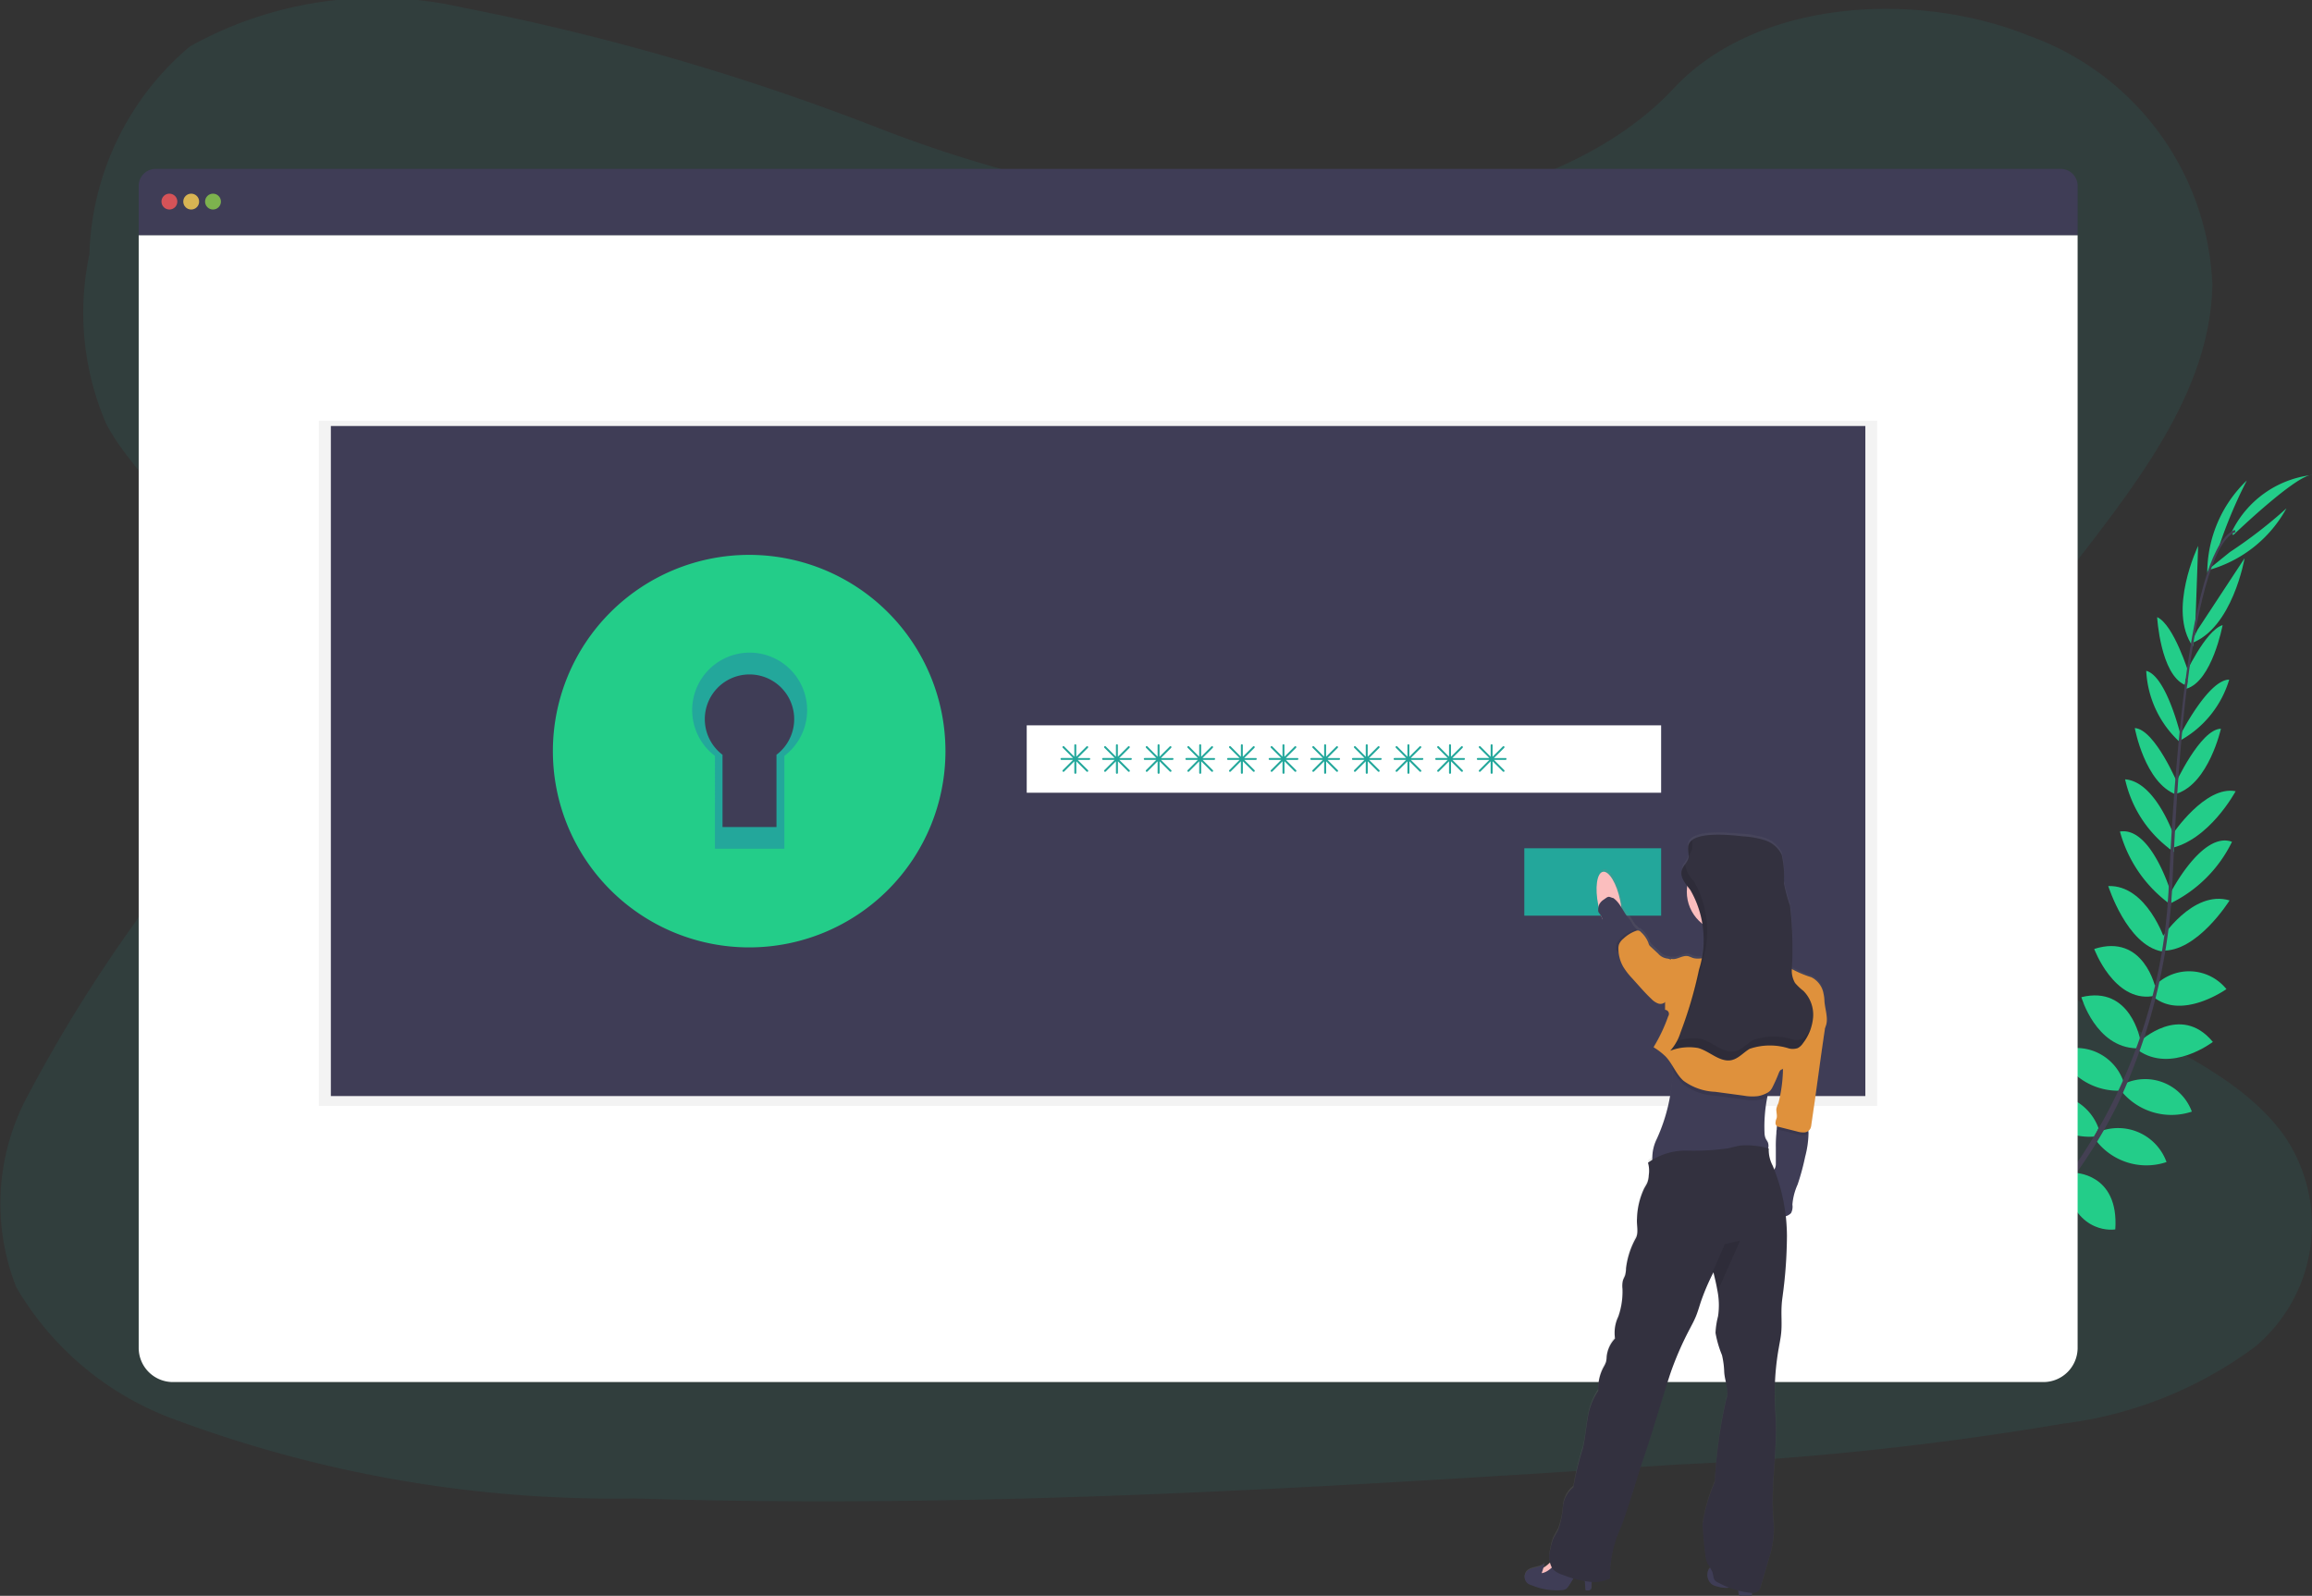 <svg xmlns="http://www.w3.org/2000/svg" xmlns:xlink="http://www.w3.org/1999/xlink" width="38.175" height="26.353" viewBox="0 0 38.175 26.353">
  <rect x="0" y="0" width="38.175" height="26.353" fill="#333333" stroke="none"/>
  <defs>
    <linearGradient id="linear-gradient" y1="0.5" x2="1" y2="0.5" gradientUnits="objectBoundingBox">
      <stop offset="0" stop-color="gray" stop-opacity="0.251"/>
      <stop offset="0.54" stop-color="gray" stop-opacity="0.122"/>
      <stop offset="1" stop-color="gray" stop-opacity="0.102"/>
    </linearGradient>
  </defs>
  <g id="Grupo_234" data-name="Grupo 234" transform="translate(-922.11 -1544.433)">
    <g id="undraw_authentication_fsn5" transform="translate(922.11 1544.432)">
      <path id="Caminho_377" data-name="Caminho 377" d="M38.5,51.042a21.856,21.856,0,0,1-7.055-1.461,39.947,39.947,0,0,0-6.89-2,6.348,6.348,0,0,0-4.508.64,4.66,4.66,0,0,0-1.661,3.435,4.623,4.623,0,0,0,.279,2.8c.318.6.861,1.094,1.244,1.666,1.337,1.988.533,4.528-.766,6.563a24.67,24.67,0,0,0-1.783,2.879,3.748,3.748,0,0,0-.18,3.15,5.024,5.024,0,0,0,2.645,2.193A20.749,20.749,0,0,0,27.383,72.2c5.747.182,11.505-.19,17.248-.561a51.378,51.378,0,0,0,6.341-.674A6.7,6.7,0,0,0,54.138,69.7a2.616,2.616,0,0,0,.5-3.474c-1.269-1.8-4.616-2.135-5.526-4.079a3.574,3.574,0,0,1,.568-3.329c1.367-2.213,3.72-4.2,3.76-6.671a4.569,4.569,0,0,0-3.024-4.1c-1.916-.774-4.528-.575-5.87.867C43.162,50.4,40.664,51.04,38.5,51.042Z" transform="translate(-16.91 -47.454)" fill="#23a79b" opacity="0.1"/>
      <path id="Caminho_378" data-name="Caminho 378" d="M985.771,688.552a.89.89,0,0,0-.8-.077s.123.236.628.214Z" transform="translate(-953.28 -667.426)" fill="#6c63ff"/>
      <path id="Caminho_379" data-name="Caminho 379" d="M1003.12,693.25a.889.889,0,0,1-.185.783s-.185-.192,0-.663Z" transform="translate(-970.578 -672.11)" fill="#6c63ff"/>
      <path id="Caminho_380" data-name="Caminho 380" d="M998.945,670.964s-.03-.4-.925-.265a.427.427,0,0,0,.31.377A.517.517,0,0,0,998.945,670.964Z" transform="translate(-965.903 -650.271)" fill="#6c63ff"/>
      <path id="Caminho_381" data-name="Caminho 381" d="M1020.244,679.5s.378.121.041.961a.428.428,0,0,1-.295-.39A.513.513,0,0,1,1020.244,679.5Z" transform="translate(-987.145 -658.81)" fill="#6c63ff"/>
      <path id="Caminho_382" data-name="Caminho 382" d="M1017.882,644.874s.051-.652-.864-.586c0,0-.065.589.7.742Z" transform="translate(-984.278 -624.746)" fill="#6c63ff"/>
      <path id="Caminho_383" data-name="Caminho 383" d="M1031.18,623.268s-.125-.74-1.04-.519c0,0,0,.639.891.7Z" transform="translate(-996.971 -603.877)" fill="#6c63ff"/>
      <path id="Caminho_396" data-name="Caminho 396" d="M1039.818,662.109s.649-.085.63.832c0,0-.586.1-.778-.663Z" transform="translate(-1006.189 -641.986)" fill="#6c63ff"/>
      <g id="Grupo_126" data-name="Grupo 126" transform="translate(33.534 7.845)">
        <path id="Caminho_384" data-name="Caminho 384" d="M1042.426,600.457a.852.852,0,0,0-1.116-.5,1.047,1.047,0,0,0,1.056.638Z" transform="translate(-1041.31 -589.671)" fill="#23cd89"/>
        <path id="Caminho_385" data-name="Caminho 385" d="M1056.31,577.13a.822.822,0,0,0-1.08-.524,1.067,1.067,0,0,0,1.022.65Z" transform="translate(-1054.774 -567.089)" fill="#23cd89"/>
        <path id="Caminho_386" data-name="Caminho 386" d="M1067.724,550.368s-.158-.914-.974-.712c0,0,.237.831.914.845Z" transform="translate(-1065.917 -541.033)" fill="#23cd89"/>
        <path id="Caminho_387" data-name="Caminho 387" d="M1074.255,525.415s-.19-.921-1.015-.655c0,0,.323.871.956.781Z" transform="translate(-1072.195 -516.933)" fill="#23cd89"/>
        <path id="Caminho_388" data-name="Caminho 388" d="M1081.259,495.422s-.3-.922-.939-.9c0,0,.307.973.885,1.08Z" transform="translate(-1079.043 -487.734)" fill="#23cd89"/>
        <path id="Caminho_389" data-name="Caminho 389" d="M1087.067,467.865s-.327-1.109-.847-1.024a2.2,2.2,0,0,0,.828,1.2Z" transform="translate(-1084.75 -460.953)" fill="#23cd89"/>
        <path id="Caminho_390" data-name="Caminho 390" d="M1089.638,441.6s-.307-.924-.818-.961a1.978,1.978,0,0,0,.808,1.2Z" transform="translate(-1087.265 -435.613)" fill="#23cd89"/>
        <path id="Caminho_391" data-name="Caminho 391" d="M1094.43,415.686s-.383-.925-.72-.946c0,0,.166.911.688,1.1Z" transform="translate(-1091.995 -410.561)" fill="#23cd89"/>
        <path id="Caminho_392" data-name="Caminho 392" d="M1100.054,386.968s-.235-1-.574-1.088a1.707,1.707,0,0,0,.54,1.163Z" transform="translate(-1097.576 -382.646)" fill="#23cd89"/>
        <path id="Caminho_393" data-name="Caminho 393" d="M1105.491,359.723s-.247-.8-.521-.923c0,0,.054.944.458,1.119Z" transform="translate(-1102.886 -356.453)" fill="#23cd89"/>
        <path id="Caminho_394" data-name="Caminho 394" d="M1118.043,324.272l.05-1.412s-.512,1.065-.087,1.66Z" transform="translate(-1115.332 -321.689)" fill="#23cd89"/>
        <path id="Caminho_395" data-name="Caminho 395" d="M1130.321,290.919a7.737,7.737,0,0,1,.458-1.089,2.113,2.113,0,0,0-.653,1.53Z" transform="translate(-1127.214 -289.74)" fill="#23cd89"/>
        <path id="Caminho_397" data-name="Caminho 397" d="M1058.43,639.06s.75,0,.687.936c0,0-.63.113-.837-.759Z" transform="translate(-1057.724 -627.538)" fill="#23cd89"/>
        <path id="Caminho_398" data-name="Caminho 398" d="M1073.85,616.613a.85.85,0,0,1,1.116.5,1.047,1.047,0,0,1-1.176-.372Z" transform="translate(-1072.727 -605.767)" fill="#23cd89"/>
        <path id="Caminho_399" data-name="Caminho 399" d="M1086.988,591.949a.821.821,0,0,1,1.106.465,1.067,1.067,0,0,1-1.164-.338Z" transform="translate(-1085.437 -581.901)" fill="#23cd89"/>
        <path id="Caminho_400" data-name="Caminho 400" d="M1095.311,564.52s.671-.641,1.206.007c0,0-.685.527-1.237.136Z" transform="translate(-1093.513 -555.165)" fill="#23cd89"/>
        <path id="Caminho_401" data-name="Caminho 401" d="M1102.364,537.18a.791.791,0,0,1,1.206.03s-.757.538-1.23.107Z" transform="translate(-1100.342 -528.72)" fill="#23cd89"/>
        <path id="Caminho_402" data-name="Caminho 402" d="M1106.93,501.56s.52-.818,1.132-.636c0,0-.54.867-1.126.828Z" transform="translate(-1104.782 -493.899)" fill="#23cd89"/>
        <path id="Caminho_403" data-name="Caminho 403" d="M1111.213,472.322s.524-1.031,1.019-.851a2.2,2.2,0,0,1-1.033,1.025Z" transform="translate(-1108.912 -465.414)" fill="#23cd89"/>
        <path id="Caminho_404" data-name="Caminho 404" d="M1111.172,447.074s.539-.811,1.043-.712c0,0-.44.823-1.1.947Z" transform="translate(-1108.835 -441.14)" fill="#23cd89"/>
        <path id="Caminho_405" data-name="Caminho 405" d="M1114,416.007s.417-.91.757-.917c0,0-.2.9-.728,1.071Z" transform="translate(-1111.62 -410.9)" fill="#23cd89"/>
        <path id="Caminho_406" data-name="Caminho 406" d="M1116.5,391.224s.464-.922.813-.924a1.706,1.706,0,0,1-.8,1Z" transform="translate(-1114.039 -386.921)" fill="#23cd89"/>
        <path id="Caminho_407" data-name="Caminho 407" d="M1118.63,363.669s.347-.763.634-.849c0,0-.173.93-.6,1.051Z" transform="translate(-1116.099 -360.341)" fill="#23cd89"/>
        <path id="Caminho_408" data-name="Caminho 408" d="M1122.043,330.241l.776-1.181s-.2,1.165-.889,1.408Z" transform="translate(-1119.291 -327.686)" fill="#23cd89"/>
        <path id="Caminho_409" data-name="Caminho 409" d="M1130.556,304.652a7.8,7.8,0,0,0,.934-.722,2.108,2.108,0,0,1-1.309,1.025Z" transform="translate(-1127.271 -303.379)" fill="#23cd89"/>
        <path id="Caminho_410" data-name="Caminho 410" d="M1142.565,288.084s1.035-.995,1.3-.994a1.689,1.689,0,0,0-1.324.941Z" transform="translate(-1139.226 -287.09)" fill="#23cd89"/>
      </g>
      <path id="Caminho_411" data-name="Caminho 411" d="M1118.94,317.514l.038,0c.194-1.522.478-2.422.8-2.533l-.012-.036C1119.424,315.068,1119.138,315.955,1118.94,317.514Z" transform="translate(-1082.865 -306.193)" fill="#444053"/>
      <path id="Caminho_412" data-name="Caminho 412" d="M1110.2,393.573l.057,0c.012-.142.021-.287.027-.432.054-1.26.138-2.417.249-3.284l-.033-.041c-.111.869-.219,2.061-.273,3.322C1110.221,393.286,1110.212,393.431,1110.2,393.573Z" transform="translate(-1074.411 -378.613)" fill="#444053"/>
      <path id="Caminho_413" data-name="Caminho 413" d="M976.091,508.131a7.414,7.414,0,0,0,2.053-1.52,8.256,8.256,0,0,0,1.5-2.128,9.64,9.64,0,0,0,.873-3.353l-.059.028a8.755,8.755,0,0,1-2.366,5.4,7.337,7.337,0,0,1-2.032,1.506Z" transform="translate(-944.662 -486.279)" fill="#444053"/>
      <path id="Caminho_414" data-name="Caminho 414" d="M118.605,132.69H87.15a.28.28,0,0,0-.28.28v.816h32.015v-.816A.28.28,0,0,0,118.605,132.69Z" transform="translate(-84.58 -129.9)" fill="#3f3d56"/>
      <path id="Caminho_415" data-name="Caminho 415" d="M86.87,166.19v18.372a.565.565,0,0,0,.565.565H118.32a.565.565,0,0,0,.565-.565V166.19Z" transform="translate(-84.58 -162.303)" fill="#fff"/>
      <circle id="Elipse_37" data-name="Elipse 37" cx="0.131" cy="0.131" r="0.131" transform="translate(2.666 3.199)" fill="#fa5959" opacity="0.8"/>
      <circle id="Elipse_38" data-name="Elipse 38" cx="0.131" cy="0.131" r="0.131" transform="translate(3.026 3.199)" fill="#fed253" opacity="0.8"/>
      <circle id="Elipse_39" data-name="Elipse 39" cx="0.131" cy="0.131" r="0.131" transform="translate(3.386 3.199)" fill="#8ccf4d" opacity="0.8"/>
      <rect id="Retângulo_1104" data-name="Retângulo 1104" width="25.73" height="11.314" transform="translate(5.266 6.95)" opacity="0.05"/>
      <rect id="Retângulo_1105" data-name="Retângulo 1105" width="25.337" height="11.065" transform="translate(5.463 7.036)" fill="#3f3d56"/>
      <path id="Caminho_416" data-name="Caminho 416" d="M320.3,349.38a2.521,2.521,0,1,0,2.521,2.521A2.521,2.521,0,0,0,320.3,349.38Zm.452,2.581v1.194h-.891v-1.194a.738.738,0,1,1,.891,0Z" transform="translate(-307.931 -339.496)" fill="#23a79b"/>
      <path id="Caminho_418" data-name="Caminho 418" d="M299.021,327.38a3.241,3.241,0,1,0,3.241,3.241,3.241,3.241,0,0,0-3.241-3.241Zm.581,3.319v1.534h-1.146V330.7a.949.949,0,1,1,1.146,0Z" transform="translate(-286.651 -318.216)" fill="#23cd89"/>
      <rect id="Retângulo_1106" data-name="Retângulo 1106" width="10.475" height="1.113" transform="translate(16.953 11.979)" fill="#fff"/>
      <rect id="Retângulo_1107" data-name="Retângulo 1107" width="2.259" height="1.113" transform="translate(25.169 14.009)" fill="#23a79b"/>
      <g id="Grupo_127" data-name="Grupo 127" transform="translate(17.509 12.29)">
        <path id="Caminho_419" data-name="Caminho 419" d="M552.255,423.109h-.19l.169-.168a.017.017,0,0,0,0-.023.016.016,0,0,0-.023,0l-.169.169v-.19a.016.016,0,0,0-.016-.016.017.017,0,0,0-.016.016v.19l-.168-.17a.016.016,0,0,0-.023,0,.017.017,0,0,0,0,.023l.169.168h-.19a.017.017,0,0,0-.016.016.016.016,0,0,0,.016.016h.19l-.169.169a.017.017,0,0,0,0,.023.017.017,0,0,0,.023,0l.168-.169v.19a.016.016,0,1,0,.033,0v-.19l.169.169a.017.017,0,0,0,.023,0,.017.017,0,0,0,0-.023l-.169-.169h.19a.016.016,0,1,0,0-.032Z" transform="translate(-551.78 -422.88)" fill="#23a79b"/>
        <path id="Caminho_420" data-name="Caminho 420" d="M573.255,423.109h-.19l.169-.168a.017.017,0,0,0,0-.023.016.016,0,0,0-.023,0l-.169.169v-.19a.016.016,0,0,0-.016-.016.017.017,0,0,0-.016.016v.19l-.168-.17a.016.016,0,0,0-.023,0,.017.017,0,0,0,0,.023l.169.168h-.19a.017.017,0,0,0-.016.016.016.016,0,0,0,.016.016h.19l-.169.169a.017.017,0,0,0,0,.023.017.017,0,0,0,.023,0l.168-.169v.19a.016.016,0,1,0,.033,0v-.19l.169.169a.017.017,0,0,0,.023,0,.017.017,0,0,0,0-.023l-.169-.169h.19a.016.016,0,1,0,0-.032Z" transform="translate(-572.093 -422.88)" fill="#23a79b"/>
        <path id="Caminho_421" data-name="Caminho 421" d="M594.255,423.109h-.19l.169-.168a.017.017,0,0,0,0-.023.016.016,0,0,0-.023,0l-.169.169v-.19a.016.016,0,0,0-.016-.016.017.017,0,0,0-.016.016v.19l-.168-.17a.016.016,0,0,0-.023,0,.017.017,0,0,0,0,.023l.169.168h-.19a.017.017,0,0,0-.016.016.016.016,0,0,0,.016.016h.19l-.169.169a.017.017,0,0,0,0,.023.017.017,0,0,0,.023,0l.168-.169v.19a.016.016,0,1,0,.033,0v-.19l.169.169a.017.017,0,0,0,.023,0,.017.017,0,0,0,0-.023l-.169-.169h.19a.016.016,0,1,0,0-.032Z" transform="translate(-592.405 -422.88)" fill="#23a79b"/>
        <path id="Caminho_422" data-name="Caminho 422" d="M615.255,423.109h-.19l.169-.168a.017.017,0,0,0,0-.023.016.016,0,0,0-.023,0l-.169.169v-.19a.016.016,0,0,0-.016-.016.017.017,0,0,0-.016.016v.19l-.168-.17a.016.016,0,0,0-.023,0,.017.017,0,0,0,0,.023l.169.168h-.19a.017.017,0,0,0-.016.016.016.016,0,0,0,.016.016h.19l-.169.169a.017.017,0,0,0,0,.023.017.017,0,0,0,.023,0l.168-.169v.19a.016.016,0,1,0,.033,0v-.19l.169.169a.017.017,0,0,0,.023,0,.017.017,0,0,0,0-.023l-.169-.169h.19a.016.016,0,1,0,0-.032Z" transform="translate(-612.718 -422.88)" fill="#23a79b"/>
        <path id="Caminho_423" data-name="Caminho 423" d="M636.255,423.109h-.19l.169-.168a.017.017,0,0,0,0-.023.016.016,0,0,0-.023,0l-.169.169v-.19a.016.016,0,0,0-.016-.016.017.017,0,0,0-.016.016v.19l-.168-.17a.016.016,0,0,0-.023,0,.017.017,0,0,0,0,.023l.169.168h-.19a.017.017,0,0,0-.016.016.016.016,0,0,0,.016.016h.19l-.169.169a.017.017,0,0,0,0,.023.017.017,0,0,0,.023,0l.168-.169v.19a.016.016,0,1,0,.033,0v-.19l.169.169a.017.017,0,0,0,.023,0,.017.017,0,0,0,0-.023l-.169-.169h.19a.016.016,0,1,0,0-.032Z" transform="translate(-633.03 -422.88)" fill="#23a79b"/>
        <path id="Caminho_424" data-name="Caminho 424" d="M657.255,423.109h-.19l.169-.168a.017.017,0,0,0,0-.023.016.016,0,0,0-.023,0l-.169.169v-.19a.016.016,0,0,0-.016-.016.017.017,0,0,0-.016.016v.19l-.168-.17a.016.016,0,0,0-.023,0,.017.017,0,0,0,0,.023l.169.168h-.19a.017.017,0,0,0-.016.016.016.016,0,0,0,.016.016h.19l-.169.169a.017.017,0,0,0,0,.023.017.017,0,0,0,.023,0l.168-.169v.19a.016.016,0,1,0,.033,0v-.19l.169.169a.017.017,0,0,0,.023,0,.017.017,0,0,0,0-.023l-.169-.169h.19a.016.016,0,1,0,0-.032Z" transform="translate(-653.343 -422.88)" fill="#23a79b"/>
        <path id="Caminho_425" data-name="Caminho 425" d="M678.255,423.109h-.19l.169-.168a.017.017,0,0,0,0-.023.016.016,0,0,0-.023,0l-.169.169v-.19a.016.016,0,0,0-.016-.016.017.017,0,0,0-.016.016v.19l-.168-.17a.016.016,0,0,0-.023,0,.017.017,0,0,0,0,.023l.169.168h-.19a.017.017,0,0,0-.016.016.016.016,0,0,0,.016.016h.19l-.169.169a.017.017,0,0,0,0,.023.017.017,0,0,0,.023,0l.168-.169v.19a.016.016,0,1,0,.033,0v-.19l.169.169a.017.017,0,0,0,.023,0,.017.017,0,0,0,0-.023l-.169-.169h.19a.016.016,0,1,0,0-.032Z" transform="translate(-673.655 -422.88)" fill="#23a79b"/>
        <path id="Caminho_426" data-name="Caminho 426" d="M699.255,423.109h-.19l.169-.168a.017.017,0,0,0,0-.023.016.016,0,0,0-.023,0l-.169.169v-.19a.016.016,0,0,0-.016-.016.017.017,0,0,0-.016.016v.19l-.168-.17a.016.016,0,0,0-.023,0,.017.017,0,0,0,0,.023l.169.168h-.19a.017.017,0,0,0-.016.016.016.016,0,0,0,.016.016h.19l-.169.169a.017.017,0,0,0,0,.023.017.017,0,0,0,.023,0l.168-.169v.19a.016.016,0,1,0,.033,0v-.19l.169.169a.017.017,0,0,0,.023,0,.017.017,0,0,0,0-.023l-.169-.169h.19a.016.016,0,1,0,0-.032Z" transform="translate(-693.968 -422.88)" fill="#23a79b"/>
        <path id="Caminho_427" data-name="Caminho 427" d="M720.255,423.109h-.19l.169-.168a.017.017,0,0,0,0-.023.016.016,0,0,0-.023,0l-.169.169v-.19a.016.016,0,0,0-.016-.016.017.017,0,0,0-.016.016v.19l-.168-.17a.016.016,0,0,0-.023,0,.017.017,0,0,0,0,.023l.169.168h-.19a.017.017,0,0,0-.016.016.016.016,0,0,0,.016.016h.19l-.169.169a.017.017,0,0,0,0,.023.017.017,0,0,0,.023,0l.168-.169v.19a.016.016,0,1,0,.033,0v-.19l.169.169a.017.017,0,0,0,.023,0,.017.017,0,0,0,0-.023l-.169-.169h.19a.016.016,0,1,0,0-.032Z" transform="translate(-714.28 -422.88)" fill="#23a79b"/>
        <path id="Caminho_428" data-name="Caminho 428" d="M741.255,423.109h-.19l.169-.168a.017.017,0,0,0,0-.023.016.016,0,0,0-.023,0l-.169.169v-.19a.016.016,0,0,0-.016-.016.017.017,0,0,0-.016.016v.19l-.168-.17a.016.016,0,0,0-.023,0,.017.017,0,0,0,0,.023l.169.168h-.19a.017.017,0,0,0-.016.016.016.016,0,0,0,.016.016h.19l-.169.169a.017.017,0,0,0,0,.023.017.017,0,0,0,.023,0l.168-.169v.19a.016.016,0,1,0,.033,0v-.19l.169.169a.017.017,0,0,0,.023,0,.017.017,0,0,0,0-.023l-.169-.169h.19a.016.016,0,1,0,0-.032Z" transform="translate(-734.593 -422.88)" fill="#23a79b"/>
        <path id="Caminho_429" data-name="Caminho 429" d="M762.255,423.109h-.19l.169-.168a.017.017,0,0,0,0-.023.016.016,0,0,0-.023,0l-.169.169v-.19a.016.016,0,0,0-.016-.016.017.017,0,0,0-.016.016v.19l-.168-.17a.016.016,0,0,0-.023,0,.017.017,0,0,0,0,.023l.169.168h-.19a.017.017,0,0,0-.016.016.016.016,0,0,0,.016.016h.19l-.169.169a.017.017,0,0,0,0,.023.017.017,0,0,0,.023,0l.168-.169v.19a.016.016,0,1,0,.033,0v-.19l.169.169a.017.017,0,0,0,.023,0,.017.017,0,0,0,0-.023l-.169-.169h.19a.016.016,0,1,0,0-.032Z" transform="translate(-754.906 -422.88)" fill="#23a79b"/>
      </g>
      <path id="Caminho_430" data-name="Caminho 430" d="M790.415,470.11a.586.586,0,0,0-.015-.118.381.381,0,0,0-.205-.278,1.724,1.724,0,0,1-.325-.137,5.393,5.393,0,0,0-.027-1.05,2.676,2.676,0,0,1-.1-.371,1.642,1.642,0,0,0-.038-.473.467.467,0,0,0-.277-.239,1.474,1.474,0,0,0-.369-.065c-.157-.013-.666-.073-.843.067h0a.187.187,0,0,0-.033.033h0a.132.132,0,0,0-.01.017l0,0a.129.129,0,0,0-.009.021h0a.161.161,0,0,0-.006.025v.059c0,.029.007.059.007.088a.187.187,0,0,1,0,.043.3.3,0,0,1-.054.106h0l-.006.009-.01.015-.009.014-.008.012-.008.017s0,.006,0,.009a.162.162,0,0,0-.01.027.183.183,0,0,0,0,.087.325.325,0,0,0,.045.1c.008.013.017.027.026.04l.023.031a.7.7,0,0,0-.007.092.677.677,0,0,0,.259.532,2,2,0,0,1,0,.415c0,.029-.007.058-.01.087s-.007.048-.011.072a.332.332,0,0,1-.143-.011.674.674,0,0,0-.065-.025c-.1-.024-.193.071-.287.042a.038.038,0,0,1,0,.013.128.128,0,0,0-.065-.019.239.239,0,0,1-.142-.082l-.125-.118a.138.138,0,0,1-.022-.024.167.167,0,0,1-.015-.04.464.464,0,0,0-.121-.173.082.082,0,0,0-.036-.026h-.016l-.011-.013a.309.309,0,0,0-.027-.027c-.06-.055-.065-.1-.117-.164a1.58,1.58,0,0,1-.122-.185c0-.034-.01-.07-.017-.105a1.354,1.354,0,0,0-.072-.239l-.065-.145-.008.008c-.047-.071-.1-.109-.144-.1-.076.016-.114.164-.1.357l.026.2a.062.062,0,0,0,0,.015.362.362,0,0,0-.007.071c0,.027.026.048.039.072a.2.2,0,0,1,.033.112c0,.014-.006.027-.007.041a.159.159,0,0,0,.031.085l.164.275.033.058,0,0a.14.14,0,0,0,.044.05.6.6,0,0,0,.054.2c.006.012.012.024.018.036a1.159,1.159,0,0,0,.154.2l.078.087c.077.086.154.172.237.251a.318.318,0,0,0,.106.074.12.12,0,0,0,.119-.017v.122a.068.068,0,0,1,.052.108,2.7,2.7,0,0,1-.242.513,1.092,1.092,0,0,1,.2.155.907.907,0,0,1,.106.143c0,.024.005.048.007.072a2.933,2.933,0,0,1-.262,1.149.9.9,0,0,0-.078.325.635.635,0,0,0-.073.053.486.486,0,0,1,.013.208.368.368,0,0,1-.027.131.934.934,0,0,1-.047.084,1.249,1.249,0,0,0-.12.5c-.01.1.03.229-.017.321a1.315,1.315,0,0,0-.164.5.506.506,0,0,1-.015.118c-.01.033-.028.061-.037.093a.4.4,0,0,0-.007.131,1.252,1.252,0,0,1-.069.462.629.629,0,0,0-.054.362.51.51,0,0,0-.138.3.482.482,0,0,1-.01.087.422.422,0,0,1-.039.083.731.731,0,0,0-.089.393,1.093,1.093,0,0,0-.176.461c-.029.163-.042.33-.079.491a4.566,4.566,0,0,0-.157.648.456.456,0,0,0-.172.323,1.439,1.439,0,0,1-.076.369c-.027.06-.065.113-.091.174a.8.8,0,0,0-.039.15.584.584,0,0,0-.01.246.371.371,0,0,1-.1.073c.005-.02.01-.041.013-.061-.084.077-.238.05-.305.142a.138.138,0,0,0,.033.19.26.26,0,0,0,.068.029,1.083,1.083,0,0,0,.5.077.15.15,0,0,0,.057-.018.181.181,0,0,0,.053-.061l.075-.12a1.553,1.553,0,0,0,.184.043c.006.052.011.1.013.157.033.007.077.009.092-.022a.08.08,0,0,0,.006-.036c0-.023,0-.054.005-.085h.007a.622.622,0,0,0,.29-.059,1.874,1.874,0,0,1,.181-.848c.106-.289.2-.583.288-.877.065-.207.138-.407.2-.614q.121-.393.243-.786c.035-.115.071-.229.112-.344a5.359,5.359,0,0,1,.3-.675c.033-.062.065-.123.092-.187s.056-.16.082-.241a3.729,3.729,0,0,1,.206-.484l.006-.012c.026.108.053.218.071.327a1.245,1.245,0,0,1,.006.4,1.332,1.332,0,0,0-.042.274,1.7,1.7,0,0,0,.107.368,1.4,1.4,0,0,1,.037.282c.009.147.089.313.033.449a8.3,8.3,0,0,0-.19,1.375,2.744,2.744,0,0,0-.2.69q.013.254.044.506a.482.482,0,0,0,.041.154.562.562,0,0,0,.045.073c-.014.006-.027.02-.037.051a.2.2,0,0,0,.073.229.319.319,0,0,0,.095.033.5.5,0,0,0,.137.019l.043-.005a1.559,1.559,0,0,0,.155.056.347.347,0,0,0,0,.04.05.05,0,0,0,.017.037.051.051,0,0,0,.026,0h.178v-.044a.146.146,0,0,0,.113-.037.174.174,0,0,0,.033-.068q.073-.247.144-.493a1.579,1.579,0,0,0,.07-.563c-.063-.6.076-1.209.03-1.814a4.342,4.342,0,0,1,.056-1.088c.015-.081.033-.164.039-.245.014-.153,0-.307.008-.458,0-.053.011-.106.017-.158a7.616,7.616,0,0,0,.07-.987,3.121,3.121,0,0,0-.02-.327.187.187,0,0,0,.089-.052.222.222,0,0,0,.021-.14,1.013,1.013,0,0,1,.088-.335,3.971,3.971,0,0,0,.124-.46,1.607,1.607,0,0,0,.055-.385c0-.013,0-.026,0-.039a.1.1,0,0,0,.03-.033.191.191,0,0,0,.016-.061l.036-.251q.013-.09.026-.18l.1-.726c.009-.063.018-.126.027-.189l.027-.188c0-.022.006-.045.008-.065C790.5,470.44,790.423,470.261,790.415,470.11Zm-.868,2.72a.6.6,0,0,1-.065-.284h0a.146.146,0,0,0,0-.092c-.01-.024-.028-.044-.039-.068a.249.249,0,0,1-.018-.092,2.5,2.5,0,0,1,.047-.594l.013-.069a.172.172,0,0,0,.037-.029.267.267,0,0,0,.042-.065c.037-.074.071-.15.1-.227.01-.025.025-.054.05-.06a1.438,1.438,0,0,1-.063.56.355.355,0,0,0-.033.088c-.007.049.013.1.006.147,0,.025-.014.048-.019.073a.072.072,0,0,0,.019.069l.014.007c0,.013,0,.027,0,.039s0,.052-.006.068a2.116,2.116,0,0,0-.009.241c0,.087,0,.174,0,.262a.179.179,0,0,1-.012.074.13.13,0,0,1-.025.033A.848.848,0,0,0,789.546,472.829Z" transform="translate(-760.286 -453.608)" fill="url(#linear-gradient)"/>
      <ellipse id="Elipse_40" data-name="Elipse 40" cx="0.185" cy="0.523" rx="0.185" ry="0.523" transform="matrix(0.98, -0.201, 0.201, 0.98, 26.285, 14.435)" fill="#fbbebe"/>
      <path id="Caminho_431" data-name="Caminho 431" d="M878.1,835.752a.2.2,0,0,0,.073.227.323.323,0,0,0,.094.033.494.494,0,0,0,.136.019c.057,0,.111-.025.168-.033a.026.026,0,0,1,.019,0,.028.028,0,0,1,.007.023.876.876,0,0,0,.007.1.05.05,0,0,0,.017.037.052.052,0,0,0,.026,0h.177a1.729,1.729,0,0,0-.051-.463.1.1,0,0,0-.013-.033.109.109,0,0,0-.057-.033.317.317,0,0,0-.137-.024.4.4,0,0,0-.154.075.234.234,0,0,1-.174.042C878.179,835.711,878.129,835.661,878.1,835.752Z" transform="translate(-849.898 -809.808)" fill="#3f3d56"/>
      <path id="Caminho_432" data-name="Caminho 432" d="M792.326,833.622a.491.491,0,0,1-.179.122l-.03.014a.021.021,0,0,0-.01.008.018.018,0,0,0,0,.015.212.212,0,0,0,.24.087.128.128,0,0,0,.053-.027.173.173,0,0,0,.041-.105.216.216,0,0,0,0-.121C792.394,833.512,792.377,833.559,792.326,833.622Z" transform="translate(-766.73 -807.821)" fill="#fbbebe"/>
      <path id="Caminho_433" data-name="Caminho 433" d="M787.084,834.583a.08.08,0,0,1-.006.036c-.015.03-.058.029-.092.022a2.2,2.2,0,0,0-.04-.331c-.063,0-.109.057-.143.111l-.088.139a.181.181,0,0,1-.052.061.156.156,0,0,1-.057.018,1.074,1.074,0,0,1-.5-.077.263.263,0,0,1-.068-.029.138.138,0,0,1-.033-.189c.068-.092.22-.065.3-.141a.764.764,0,0,1-.043.156c.113-.017.189-.12.28-.19a.172.172,0,0,1,.08-.038.176.176,0,0,1,.065.007.769.769,0,0,1,.288.142.311.311,0,0,1,.1.107A.794.794,0,0,1,787.084,834.583Z" transform="translate(-760.807 -808.379)" fill="#3f3d56"/>
      <circle id="Elipse_41" data-name="Elipse 41" cx="0.676" cy="0.676" r="0.676" transform="translate(27.852 14.051)" fill="#fbbebe"/>
      <path id="Caminho_434" data-name="Caminho 434" d="M908.369,613.012a1.6,1.6,0,0,1-.055.383,3.949,3.949,0,0,1-.124.458,1.009,1.009,0,0,0-.087.334.222.222,0,0,1-.022.139.2.2,0,0,1-.1.055.12.12,0,0,0-.081.072.5.5,0,0,1-.068-.15q-.088-.27-.164-.542a.07.07,0,0,1,0-.065.081.081,0,0,1,.028-.016.294.294,0,0,0,.091-.058.132.132,0,0,0,.03-.039.176.176,0,0,0,.013-.074c0-.087,0-.173,0-.26a2.156,2.156,0,0,1,.009-.24c0-.016,0-.041.006-.068,0-.051.015-.111.043-.131s.166.01.213.016c.081.011.164.024.243.04A.651.651,0,0,1,908.369,613.012Z" transform="translate(-878.508 -594.292)" fill="#3f3d56"/>
      <path id="Caminho_435" data-name="Caminho 435" d="M823.786,500.441c-.026.052-.089.078-.138.111l-.166.114a.111.111,0,0,1-.082.028.108.108,0,0,1-.061-.057.019.019,0,0,0,0,0l-.034-.058-.164-.274a.156.156,0,0,1-.03-.084c0-.014,0-.027.006-.041a.2.2,0,0,0-.033-.111c-.013-.025-.039-.045-.039-.072a.261.261,0,0,1,.018-.106.214.214,0,0,1,.072-.077l.047-.033a.094.094,0,0,1,.029-.013c.027-.006.054.017.081.018.118.079.164.229.257.337.052.062.058.109.117.164l.028.027a.189.189,0,0,1,.029.043C823.734,500.381,823.8,500.414,823.786,500.441Z" transform="translate(-796.656 -484.956)" fill="#3f3d56"/>
      <path id="Caminho_436" data-name="Caminho 436" d="M872.122,503.294a.609.609,0,0,1,.073.33.206.206,0,0,1-.028.087.281.281,0,0,1-.232.09.137.137,0,0,0-.1.033.092.092,0,0,0,.006.112.253.253,0,0,0,.1.065.887.887,0,0,0,.431.1c.069-.007.135-.026.2-.037a2.131,2.131,0,0,1,.225-.012c.089,0,.178-.012.266-.021l.235-.023a.052.052,0,0,0,.035-.013c.017-.02,0-.05-.026-.065-.125-.092-.284-.156-.355-.295a1.727,1.727,0,0,1-.067-.214,1.8,1.8,0,0,1-.078-.207,1.371,1.371,0,0,1-.011-.191.255.255,0,0,0-.065-.174.273.273,0,0,0-.178-.057.576.576,0,0,0-.434.141c-.03.03-.055.065-.086.092s-.073.035-.052.07.06.057.082.088A.76.76,0,0,1,872.122,503.294Z" transform="translate(-843.831 -487.89)" fill="#fbbebe"/>
      <path id="Caminho_437" data-name="Caminho 437" d="M852.513,522.225a3.724,3.724,0,0,1-.2.738,2.78,2.78,0,0,0-.118.331c-.025.1-.02.21-.044.312-.029.127-.058.254-.081.381a2.5,2.5,0,0,0-.046.592.248.248,0,0,0,.018.091c.011.024.028.044.038.068a.164.164,0,0,1-.009.131.381.381,0,0,1-.067.1,4.185,4.185,0,0,1-.949.081,3.815,3.815,0,0,1-.878.028.7.7,0,0,1,.069-.4,2.907,2.907,0,0,0,.262-1.146,1.169,1.169,0,0,0-.015-.135,1.793,1.793,0,0,1,.087-.827,1.419,1.419,0,0,0,.037-.517.944.944,0,0,1,0-.169.3.3,0,0,1,.062-.158s0,0,0-.007a.045.045,0,0,1,.025,0h0a.021.021,0,0,0,.016,0l0,0a.008.008,0,0,1,.009,0c.008,0,.012.02.028.023a.652.652,0,0,0,.073.007.392.392,0,0,1,.087.012h0a.255.255,0,0,0,.127-.011.336.336,0,0,0,.078-.03.508.508,0,0,1,.062-.021c.03-.018.023-.1.029-.137a.377.377,0,0,1,.025-.1.173.173,0,0,1,.14-.082.746.746,0,0,1,.168.015c.122.017.247.014.367.043a.273.273,0,0,0,.181.008c.015,0,.017.017.017.033a.208.208,0,0,1-.009.045c-.021.09.05.174.116.239a.371.371,0,0,0,.1.077c.033.015.065.021.1.038a.178.178,0,0,1,.065.06.25.25,0,0,1,.037.1A.57.57,0,0,1,852.513,522.225Z" transform="translate(-822.889 -505.869)" fill="#3f3d56"/>
      <path id="Caminho_438" data-name="Caminho 438" d="M861.616,532.2a3.723,3.723,0,0,1-.2.738,2.769,2.769,0,0,0-.118.331c-.025.1-.02.21-.044.312-.029.127-.058.254-.081.381l-.021.011a.5.5,0,0,1-.128.041.785.785,0,0,1-.24-.008l-.467-.063a.941.941,0,0,1-.524-.182,1.116,1.116,0,0,1-.183-.249,1.2,1.2,0,0,0-.015-.135,1.792,1.792,0,0,1,.087-.827,1.42,1.42,0,0,0,.037-.517.939.939,0,0,1,0-.169.3.3,0,0,1,.062-.158l.029-.007h0l.02,0h.01a.144.144,0,0,1,.033,0,.611.611,0,0,1,.065.025h0a.249.249,0,0,0,.087.012c.043,0,.088-.007.131-.01a.242.242,0,0,1,.155.028.928.928,0,0,1,.086.079.373.373,0,0,0,.109.059,1.158,1.158,0,0,0,.871-.018.171.171,0,0,1,.087-.022.164.164,0,0,1,.063.027l.059.033a.25.25,0,0,1,.037.1A.569.569,0,0,1,861.616,532.2Z" transform="translate(-831.992 -515.848)" opacity="0.1"/>
      <path id="Caminho_439" data-name="Caminho 439" d="M853.547,530.131a1.748,1.748,0,0,1-.373-.164.168.168,0,0,0-.063-.027.176.176,0,0,0-.088.022,1.158,1.158,0,0,1-.871.018.38.38,0,0,1-.109-.059.97.97,0,0,0-.086-.079c-.108-.07-.257.012-.377-.033a.665.665,0,0,0-.065-.025c-.1-.024-.192.071-.286.042a1.593,1.593,0,0,0-.077.292,3.183,3.183,0,0,0-.021.344c0,.069,0,.138,0,.207a.068.068,0,0,1,.052.107,2.685,2.685,0,0,1-.242.511,1.11,1.11,0,0,1,.2.154c.115.121.171.291.295.4a.946.946,0,0,0,.524.182l.467.063a.8.8,0,0,0,.24.008.505.505,0,0,0,.128-.042.228.228,0,0,0,.071-.047.262.262,0,0,0,.042-.065c.037-.074.071-.15.1-.226.011-.027.027-.059.057-.061.173-.156.337-.317.511-.473a1.131,1.131,0,0,0,.186-.2c.086-.127.008-.308,0-.462a.58.58,0,0,0-.015-.117A.375.375,0,0,0,853.547,530.131Z" transform="translate(-823.638 -513.992)" fill="#df913c"/>
      <path id="Caminho_440" data-name="Caminho 440" d="M832.459,516.424c-.026.052-.089.078-.137.111l-.166.114a.111.111,0,0,1-.082.028.108.108,0,0,1-.061-.057V516.6a.221.221,0,0,1,.01-.078.244.244,0,0,1,.073-.094.6.6,0,0,1,.215-.131.073.073,0,0,1,.039,0l.014.006a.189.189,0,0,1,.029.043C832.408,516.364,832.473,516.4,832.459,516.424Z" transform="translate(-805.33 -500.939)" opacity="0.1"/>
      <path id="Caminho_441" data-name="Caminho 441" d="M834.049,517.394a.238.238,0,0,1-.142-.081l-.124-.115a.115.115,0,0,1-.022-.024.172.172,0,0,1-.015-.04.462.462,0,0,0-.12-.173.079.079,0,0,0-.036-.026.072.072,0,0,0-.04,0,.6.6,0,0,0-.215.131.245.245,0,0,0-.073.094.218.218,0,0,0-.01.078.6.6,0,0,0,.057.25c.006.012.012.024.018.036a1.133,1.133,0,0,0,.154.2l.078.087c.077.086.153.172.236.25a.311.311,0,0,0,.106.074.118.118,0,0,0,.122-.02.176.176,0,0,0,.035-.062,1.224,1.224,0,0,0,.1-.408,1.522,1.522,0,0,0-.007-.169C834.147,517.421,834.1,517.4,834.049,517.394Z" transform="translate(-806.529 -501.565)" fill="#df913c"/>
      <path id="Caminho_442" data-name="Caminho 442" d="M802.1,626.427a7.554,7.554,0,0,1-.07.984c-.007.053-.014.105-.017.158-.011.153.007.306-.008.458-.008.082-.025.164-.039.244a4.336,4.336,0,0,0-.056,1.085c.045.6-.093,1.207-.03,1.809a1.461,1.461,0,0,1-.019.35,1.479,1.479,0,0,1-.051.211l-.144.491a.17.17,0,0,1-.033.068.155.155,0,0,1-.123.036,1.416,1.416,0,0,1-.538-.167.187.187,0,0,1-.054-.033c-.036-.037-.033-.1-.048-.144a1.362,1.362,0,0,0-.082-.145.474.474,0,0,1-.036-.149q-.033-.251-.044-.5a2.693,2.693,0,0,1,.2-.687,8.148,8.148,0,0,1,.19-1.373c.055-.136-.025-.3-.033-.448a1.419,1.419,0,0,0-.037-.281,1.74,1.74,0,0,1-.107-.367,1.347,1.347,0,0,1,.042-.273,1.229,1.229,0,0,0-.006-.4c-.017-.11-.044-.22-.07-.327l-.006.012a3.7,3.7,0,0,0-.205.483c-.026.08-.049.162-.082.24s-.06.125-.092.187a5.362,5.362,0,0,0-.3.673c-.041.113-.076.229-.112.343l-.243.786c-.065.207-.137.406-.2.612-.091.295-.181.587-.287.875a1.889,1.889,0,0,0-.18.845.622.622,0,0,1-.289.059,1.691,1.691,0,0,1-.491-.119.382.382,0,0,1-.17-.1.4.4,0,0,1-.033-.332.8.8,0,0,1,.039-.149c.025-.06.065-.114.091-.173a1.451,1.451,0,0,0,.075-.368.454.454,0,0,1,.172-.322,4.654,4.654,0,0,1,.157-.646c.037-.161.05-.327.079-.491a1.079,1.079,0,0,1,.176-.46.729.729,0,0,1,.089-.393.429.429,0,0,0,.039-.083.478.478,0,0,0,.01-.086.511.511,0,0,1,.138-.3.616.616,0,0,1,.054-.36,1.252,1.252,0,0,0,.069-.461.405.405,0,0,1,.006-.131c.009-.033.027-.061.038-.092a.523.523,0,0,0,.015-.117,1.359,1.359,0,0,1,.164-.5c.047-.092.007-.218.017-.32a1.239,1.239,0,0,1,.12-.5c.016-.028.033-.055.047-.084a.365.365,0,0,0,.027-.131.482.482,0,0,0-.013-.207,1.061,1.061,0,0,1,.642-.2,4,4,0,0,0,.681-.038c.065-.015.131-.035.2-.045a1.293,1.293,0,0,1,.471.048.561.561,0,0,0,.065.284A3.047,3.047,0,0,1,802.1,626.427Z" transform="translate(-772.595 -606.015)" fill="#33313f"/>
      <path id="Caminho_443" data-name="Caminho 443" d="M881.292,673.29l-.376.846c-.017-.11-.044-.22-.07-.327l-.006.012V673.8l.2-.451Z" transform="translate(-852.559 -652.803)" opacity="0.1"/>
      <path id="Caminho_444" data-name="Caminho 444" d="M913.769,613.012a.141.141,0,0,1-.075.028.363.363,0,0,1-.122-.017l-.295-.074a.143.143,0,0,1-.027-.009c0-.051.015-.111.043-.131s.166.01.213.016c.081.011.164.024.243.04A.648.648,0,0,1,913.769,613.012Z" transform="translate(-883.908 -594.292)" opacity="0.1"/>
      <path id="Caminho_445" data-name="Caminho 445" d="M913.115,556.722c.006.027.015.054.02.081a.622.622,0,0,1-.007.2l-.027.187-.027.188-.1.724-.026.179-.036.25a.179.179,0,0,1-.016.06.125.125,0,0,1-.1.061.371.371,0,0,1-.122-.017l-.295-.074a.092.092,0,0,1-.036-.015.071.071,0,0,1-.019-.069c0-.025.015-.048.019-.073.007-.048-.013-.1-.006-.146a.363.363,0,0,1,.033-.088,2.542,2.542,0,0,0,.075-.706,1.07,1.07,0,0,1,.227-.505,1.453,1.453,0,0,1,.251-.246.507.507,0,0,1,.141-.1C913.118,556.607,913.105,556.681,913.115,556.722Z" transform="translate(-883.005 -539.95)" fill="#df913c"/>
      <path id="Caminho_446" data-name="Caminho 446" d="M859.565,468.76c-.022.069.012.144,0,.214s-.089.131-.11.209c-.033.118.067.226.141.324a1.638,1.638,0,0,1,.143,1.314,6.782,6.782,0,0,1-.309,1.048.8.8,0,0,1-.167.292.862.862,0,0,1,.462-.045c.191.053.356.239.55.2.117-.026.2-.129.3-.187a1.038,1.038,0,0,1,.652-.005.256.256,0,0,0,.142-.007.237.237,0,0,0,.086-.08.807.807,0,0,0,.168-.435.558.558,0,0,0-.161-.43.917.917,0,0,1-.138-.131.406.406,0,0,1-.054-.2,5.977,5.977,0,0,0-.029-1.076,2.659,2.659,0,0,1-.1-.37,1.641,1.641,0,0,0-.038-.472.463.463,0,0,0-.276-.238,1.512,1.512,0,0,0-.368-.065C860.281,468.6,859.64,468.526,859.565,468.76Z" transform="translate(-831.685 -454.808)" fill="#33313f"/>
      <g id="Grupo_125" data-name="Grupo 125" transform="translate(27.575 13.877)" opacity="0.1">
        <path id="Caminho_447" data-name="Caminho 447" d="M864.708,485.2a6.776,6.776,0,0,1-.308,1.043c.023-.045.042-.092.06-.139a6.752,6.752,0,0,0,.309-1.048,1.637,1.637,0,0,0-.143-1.314.514.514,0,0,1-.147-.284.348.348,0,0,0-.056.1c-.033.118.067.226.141.324A1.638,1.638,0,0,1,864.708,485.2Z" transform="translate(-864.232 -483.065)"/>
        <path id="Caminho_448" data-name="Caminho 448" d="M868.356,471.636a.318.318,0,0,0,.058-.11.56.56,0,0,0,0-.146.158.158,0,0,0-.054.075A.645.645,0,0,0,868.356,471.636Z" transform="translate(-868.05 -471.38)"/>
        <path id="Caminho_449" data-name="Caminho 449" d="M861.517,565.895a.236.236,0,0,1-.086.079.25.25,0,0,1-.142.007,1.048,1.048,0,0,0-.652.006c-.105.057-.187.16-.3.187-.193.043-.358-.142-.55-.2a.768.768,0,0,0-.415.033.571.571,0,0,1-.108.156.861.861,0,0,1,.462-.045c.191.053.356.239.55.2.117-.026.2-.129.3-.187a1.038,1.038,0,0,1,.652-.005.256.256,0,0,0,.142-.007.237.237,0,0,0,.086-.08.881.881,0,0,0,.136-.259A.961.961,0,0,1,861.517,565.895Z" transform="translate(-859.26 -562.69)"/>
      </g>
    </g>
  </g>
</svg>
